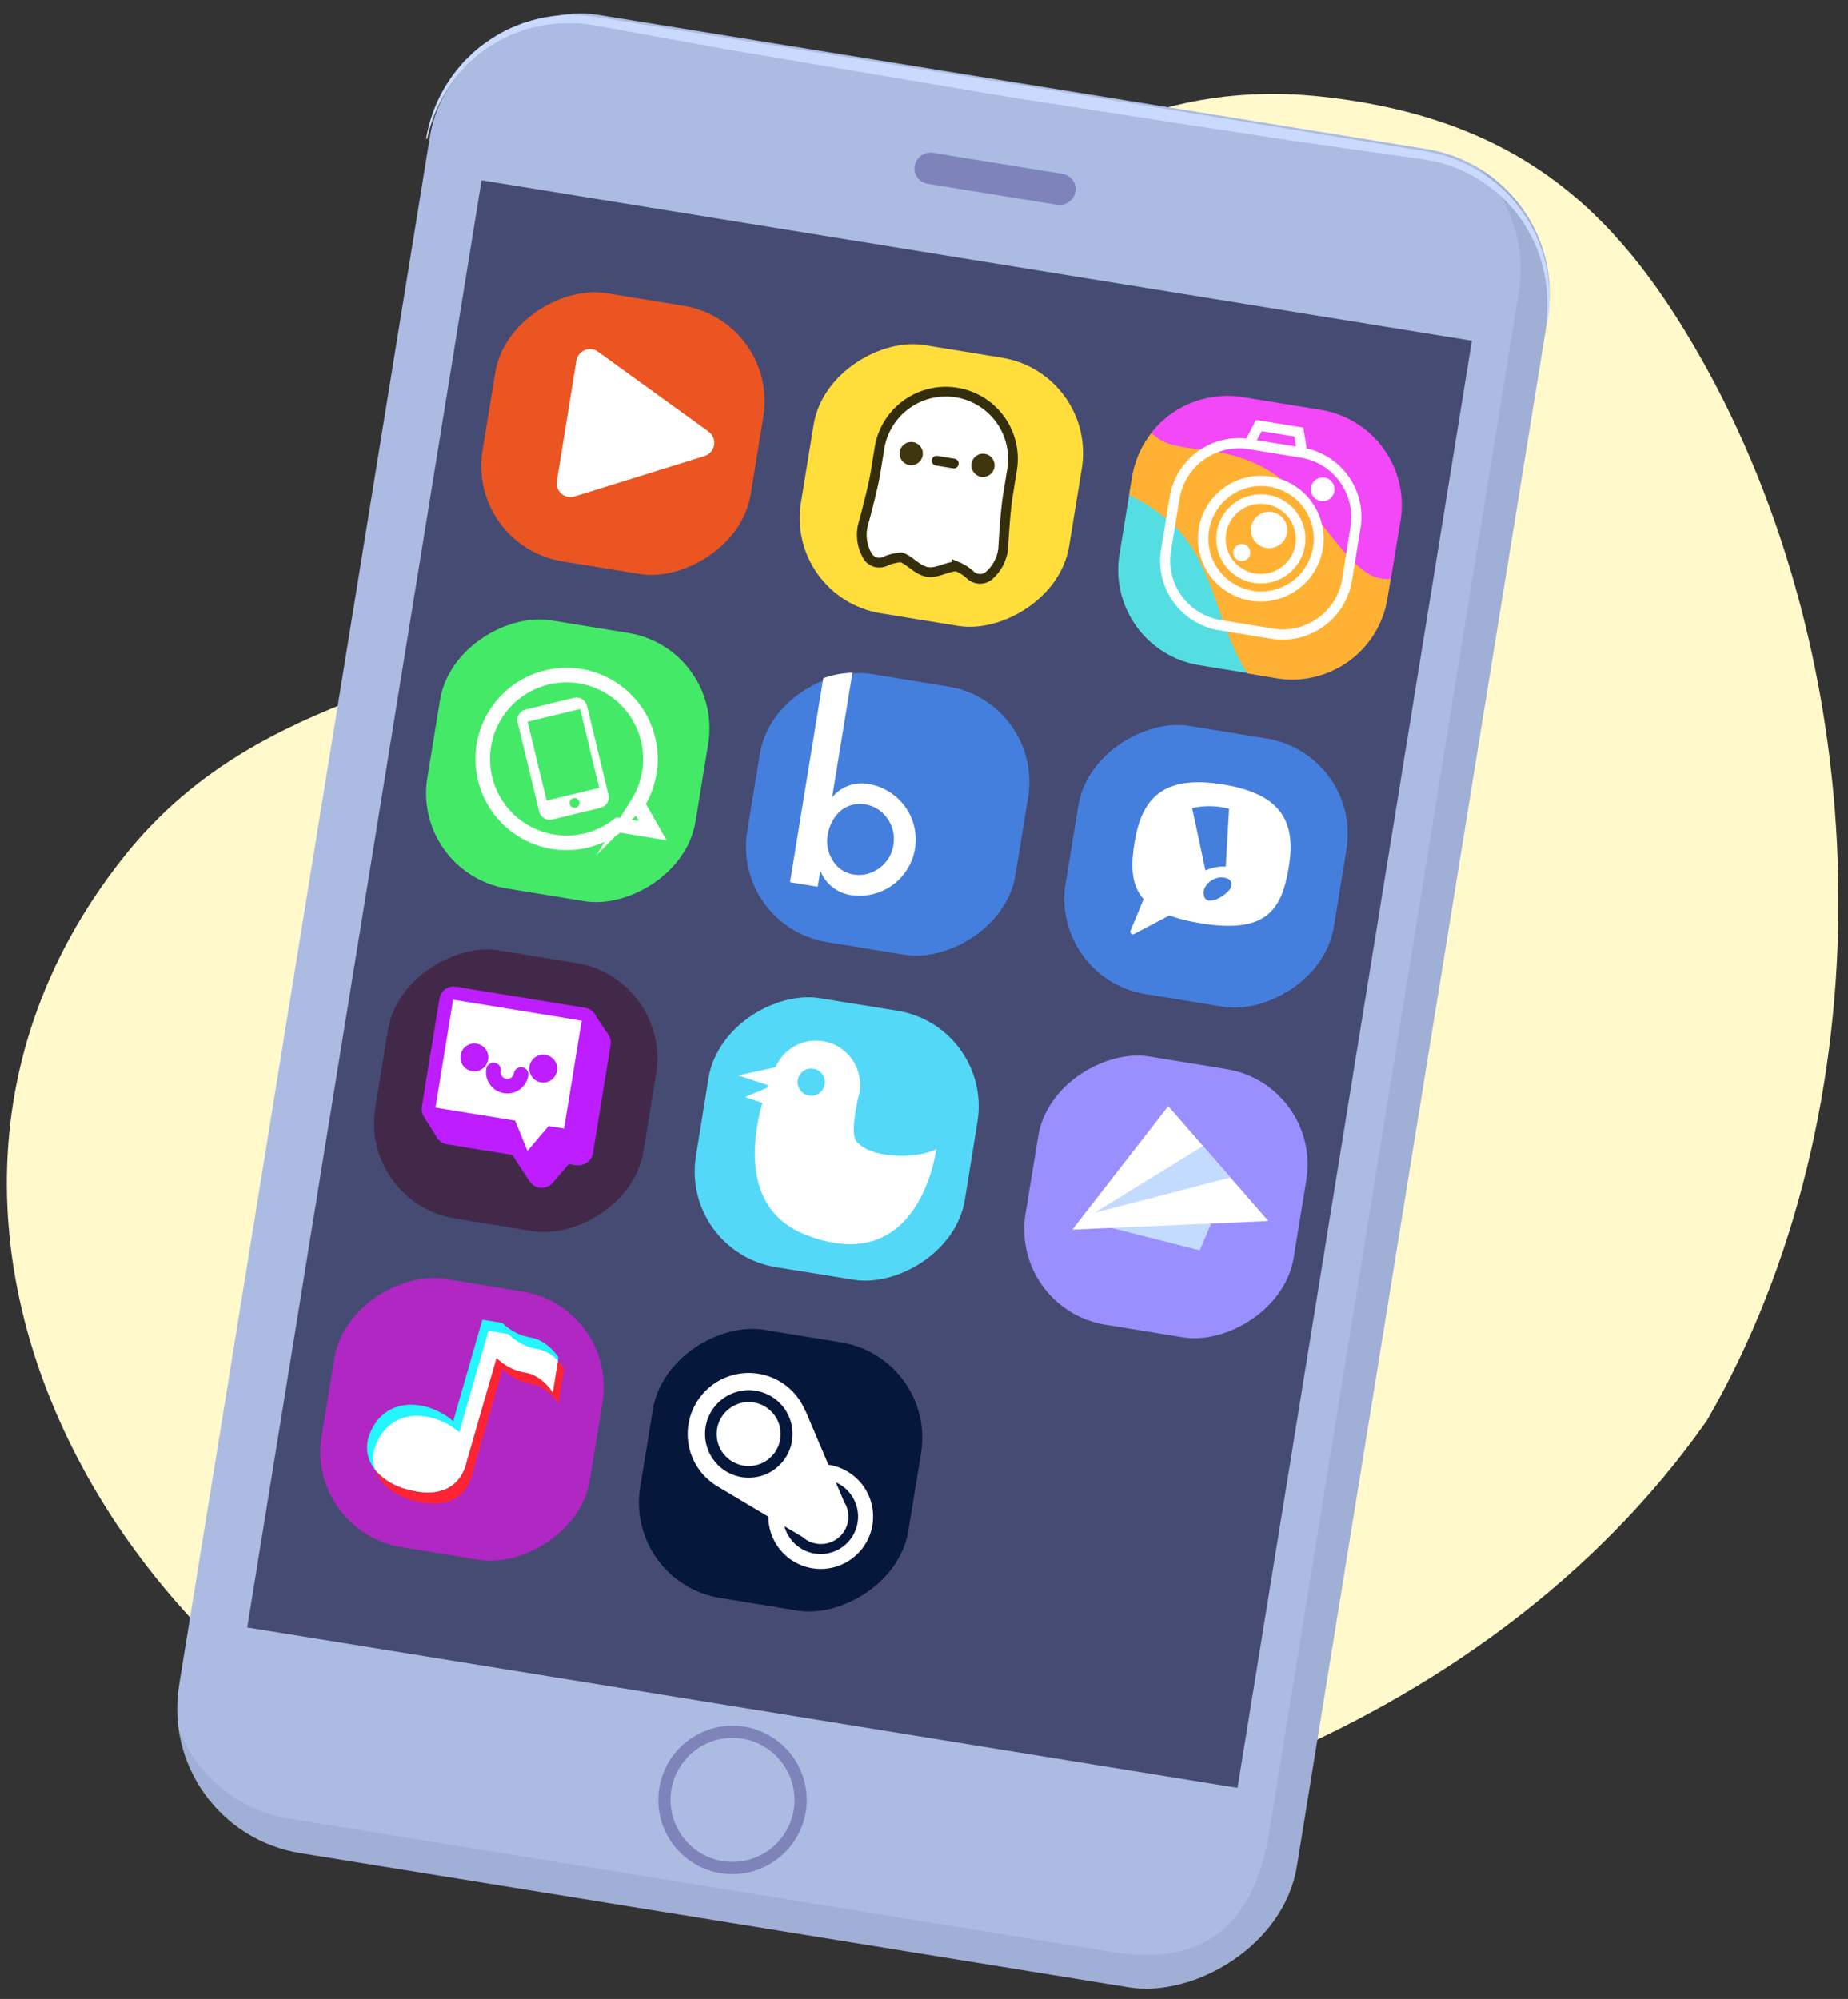<svg xmlns="http://www.w3.org/2000/svg" xmlns:xlink="http://www.w3.org/1999/xlink" width="380" height="411" viewBox="0 0 380 411"><rect x="0" y="0" width="380" height="411" fill="#333333" stroke="none"/><defs><clipPath id="a"><rect x="-13.9" y="89.41" width="382.89" height="232.84" rx="30.11" transform="translate(-54.02 348.18) rotate(-80.8)" fill="none"/></clipPath></defs><path d="M351,75.84c35.2,64.14,36.87,152.39,0,216.21-45.23,64.52-133.18,95.87-210.07,89.71C44,378.46-41.89,261.21,25.35,176.3c30.66-38.71,76.34-33.45,107.08-61.81,42.39-41.36,75.11-101.67,139.39-94.62C314.34,24.53,334.17,45.44,351,75.84Z" fill="#fff9cb"/><rect x="-13.9" y="89.41" width="382.89" height="232.84" rx="30.11" transform="translate(-54.02 348.18) rotate(-80.8)" fill="#acbbe2"/><g clip-path="url(#a)"><path d="M329.28,21.85l-56.76-9.21-1.78,10.84,17.17,2.78a29.49,29.49,0,0,1,24.4,33.83L261,376.7c-3.18,19.44-13.83,28.2-33.87,24.39L59.52,373.94a29.49,29.49,0,0,1-24.39-33.83l.44-2.73L4,332.26-4.4,384l268,43.41C262.16,427.2,329.28,21.85,329.28,21.85Z" fill="#727fa4" opacity="0.2"/></g><rect x="26.03" y="99.19" width="301.42" height="206.29" transform="translate(-51.24 344.45) rotate(-80.8)" fill="#464b74"/><path d="M217.39,42.11,190.82,37.8a3.21,3.21,0,0,1-2.68-2.39,3.28,3.28,0,0,1,3.69-4l26.57,4.31a3.21,3.21,0,0,1,2.69,2.39A3.29,3.29,0,0,1,217.39,42.11Z" fill="#7e84b9"/><path d="M148.18,385.14a15.26,15.26,0,1,1,17.51-12.63A15.28,15.28,0,0,1,148.18,385.14Zm4.48-27.66a12.75,12.75,0,1,0,10.55,14.63A12.78,12.78,0,0,0,152.66,357.48Z" fill="#7e84b9"/><path d="M87.62,28.5a30.45,30.45,0,0,1,7.06-15l.68-.8c.24-.25.5-.49.75-.73.5-.49,1-1,1.52-1.45A31.68,31.68,0,0,1,101,8a31.17,31.17,0,0,1,3.65-2.07c.64-.29,1.3-.54,1.94-.81.33-.13.65-.27,1-.39l1-.3a29,29,0,0,1,8.27-1.34H119c.71,0,1.4.14,2.1.2,1.4.12,2.76.4,4.14.6l16.52,2.66,66.07,10.63,66,10.77,16.51,2.69c1.38.24,2.76.41,4.12.74.69.16,1.38.27,2.05.47l2,.65a29.05,29.05,0,0,1,7.42,3.89l.86.6c.28.22.54.45.81.68.53.46,1.07.9,1.59,1.38A33.14,33.14,0,0,1,312,42.16a32.7,32.7,0,0,1,2.4,3.45c.35.6.66,1.24,1,1.85.16.32.33.62.48.94l.39,1a30.47,30.47,0,0,1,2,16.48l-.28,0a30.72,30.72,0,0,0-2.52-16.08L315,48.8c-.16-.31-.33-.6-.5-.9-.34-.58-.65-1.18-1-1.76a29.43,29.43,0,0,0-2.43-3.24,30.55,30.55,0,0,0-2.79-2.9c-.51-.44-1.05-.84-1.57-1.26-.26-.21-.51-.43-.78-.62l-.85-.55A28.49,28.49,0,0,0,298,34l-1.91-.57c-.63-.18-1.29-.27-1.94-.41-1.26-.27-2.7-.43-4.07-.64l-16.56-2.35-8.29-1.18-8.26-1.27L240.4,25.05l-33.06-5.14-33-5.56-16.49-2.78-8.25-1.4-8.23-1.49-16.47-3c-1.36-.23-2.77-.54-4.06-.67-.65-.08-1.31-.21-2-.24l-2,0A28,28,0,0,0,109,5.82l-1,.25c-.32.1-.63.23-.94.34-.63.24-1.27.45-1.89.71a31.65,31.65,0,0,0-6.89,4.17c-.52.43-1,.9-1.52,1.35-.25.23-.51.45-.75.69l-.68.76a30.82,30.82,0,0,0-7.48,14.46Z" fill="#cadaff"/><rect x="154.6" y="139.51" width="55.87" height="55.87" rx="19.86" transform="translate(-12.13 320.61) rotate(-80.73)" fill="#457fdd"/><path d="M184.05,163.67a11.4,11.4,0,0,0-5.46-2.47,7.89,7.89,0,0,0-7.48,2.73l4.18-25.61a20,20,0,0,0-6,1.12l-6.84,41.94,5.7.93.54-3.29a8,8,0,0,0,6.22,5,11.55,11.55,0,0,0,9.18-20.32Zm-1.85,13.5a7.31,7.31,0,0,1-3,2.22,6.82,6.82,0,0,1-3.69.4,6,6,0,0,1-3.17-1.52,7.37,7.37,0,0,1-2.1-6.73,8.31,8.31,0,0,1,1.42-3.5,6.22,6.22,0,0,1,6.21-2.67,6.9,6.9,0,0,1,3.34,1.52,7.57,7.57,0,0,1,2.15,3.06,7.35,7.35,0,0,1,.35,3.79A7.15,7.15,0,0,1,182.2,177.17Z" fill="#fff"/><rect x="220.08" y="150.19" width="55.87" height="55.87" rx="19.86" transform="translate(32.25 394.2) rotate(-80.73)" fill="#457fdd"/><path d="M265,178.37c1.43-8.76-.8-15-13.48-17.08s-16.79,3.15-18.22,11.9,0,14.41,13.56,16.63S263.52,187.12,265,178.37Z" fill="#fff"/><path d="M235.47,184.12l-3,7.24a.53.53,0,0,0,.73.67l8-4.21a.53.53,0,0,0,0-.92l-5-3A.53.53,0,0,0,235.47,184.12Z" fill="#fff"/><path d="M248.56,185.15a1.25,1.25,0,0,1-1-1.05,2.43,2.43,0,0,1,.44-2,3.86,3.86,0,0,1,2.1-1.53,3.22,3.22,0,0,1,2.31.07,1.26,1.26,0,0,1,.83,1.27,2.52,2.52,0,0,1-.95,1.58,7,7,0,0,1-1.87,1.27A3,3,0,0,1,248.56,185.15Z" fill="#457fdd"/><path d="M245.14,166.15a15.75,15.75,0,0,1,7.6.14q-.35,5.94-.68,11.88a8.76,8.76,0,0,0-4.18.81Q246.52,172.56,245.14,166.15Z" fill="#457fdd"/><rect x="67.08" y="263.9" width="55.87" height="55.87" rx="19.86" transform="translate(-208.32 338.59) rotate(-80.73)" fill="#b027c4"/><path d="M110.36,277.35a10.9,10.9,0,0,1-5.82-3.06l-4.1-.67-6,20.87a14.32,14.32,0,0,0-4.39-2.59c-4.7-1.76-10.48-.88-12.83,5.38-1.76,4.69,1.33,9.4,7.63,11.21,7.79,2.23,11.44-1.32,12.4-5.9h0l6.09-21.13a10.9,10.9,0,0,0,5.82,3.06c3.59.59,5.66,4.08,5.66,4.08l1.17-7.18S114,277.93,110.36,277.35Z" fill="#ff2434"/><path d="M109.12,275A10.9,10.9,0,0,1,103.3,272l-4.11-.67-6,20.87a14.1,14.1,0,0,0-4.39-2.58c-4.7-1.76-10.48-.88-12.83,5.38-1.77,4.69,1.32,9.4,7.63,11.2,7.79,2.23,11.44-1.32,12.4-5.89h0l6.09-21.13A10.84,10.84,0,0,0,108,282.2c3.59.59,5.65,4.09,5.65,4.09l1.18-7.19S112.71,275.61,109.12,275Z" fill="#24f5ff"/><path d="M110.36,277.35a10.9,10.9,0,0,1-5.82-3.06l-4.1-.67-6,20.87a14.1,14.1,0,0,0-4.39-2.58c-4.7-1.77-10.48-.89-12.83,5.37a7.1,7.1,0,0,0-.14,4.78,12.34,12.34,0,0,0,6.53,4.1c7.79,2.23,11.44-1.32,12.4-5.89h0l6.09-21.13A10.84,10.84,0,0,0,108,282.2c3.59.59,5.65,4.09,5.65,4.09l1.07-6.55A7.9,7.9,0,0,0,110.36,277.35Z" fill="#fff"/><path d="M267.74,132.56a24.73,24.73,0,0,0-12-13.64,19.94,19.94,0,0,1-3.66-2.07,15.72,15.72,0,0,1-3.51-5c-2.25-4.2-5-8.37-9-10.88a13.37,13.37,0,0,0-6.93-2l-2.44,15a19.85,19.85,0,0,0,16.39,22.8l15.95,2.6a19.84,19.84,0,0,0,6.48,0A23,23,0,0,0,267.74,132.56Z" fill="#54dee2"/><path d="M285.31,123l1.42-8.71c-.76-1.25-1.46-2.55-2.24-3.8-3.34-5.33-8.16-9.56-13.15-13.39C263.92,91.42,255.82,86.38,246.8,84c-1-.26-1.92-.48-2.9-.66a19.83,19.83,0,0,0-11.12,14.76l-.6,3.69.45.23a35.34,35.34,0,0,1,9.49,6.73c6.77,7.19,8.12,17.81,12.62,26.59a31.39,31.39,0,0,0,1.81,3.13l6,1A19.84,19.84,0,0,0,285.31,123Z" fill="#ffb133"/><path d="M271.52,84.25l-15.95-2.6A19.88,19.88,0,0,0,236.76,89a9.42,9.42,0,0,0,3.82,2.31,34,34,0,0,0,6.6,1.1c5.31.64,10.64,2.12,15,5.18,6.82,4.76,10.65,12.74,16.72,18.44a11.7,11.7,0,0,0,3.67,2.53A7.8,7.8,0,0,0,286,119l2-12A19.86,19.86,0,0,0,271.52,84.25Z" fill="#f248f7"/><path d="M260.74,101.75a9.16,9.16,0,1,0,7.57,10.52A9.16,9.16,0,0,0,260.74,101.75Zm-2.64,16.16a7.21,7.21,0,1,1,8.28-6A7.22,7.22,0,0,1,258.1,117.91Z" fill="#fff"/><circle cx="271.98" cy="100.6" r="2.44" fill="#fff"/><path d="M261.35,98A12.92,12.92,0,1,0,272,112.87,12.94,12.94,0,0,0,261.35,98Zm-3.83,23.44A10.83,10.83,0,1,1,270,112.54,10.85,10.85,0,0,1,257.52,121.48Z" fill="#fff"/><path d="M268.69,92.2l-.7-4.28-9.72-1.58-2,3.82a14.42,14.42,0,0,0-15.75,12L238.75,113a14.47,14.47,0,0,0,11.93,16.59l10.76,1.75A14.46,14.46,0,0,0,278,119.38l1.76-10.76A14.42,14.42,0,0,0,268.69,92.2Zm-2.53-2.45.34,2.06-8.06-1.31,1-1.85Zm-4.38,39.5L251,127.49a12.38,12.38,0,0,1-10.21-14.19l1.76-10.76a12.39,12.39,0,0,1,14.1-10.21l10.93,1.78a12.39,12.39,0,0,1,10.12,14.17L276,119A12.37,12.37,0,0,1,261.78,129.25Z" fill="#fff"/><path d="M261.57,105.27a3.74,3.74,0,1,0,3.09,4.29A3.76,3.76,0,0,0,261.57,105.27Z" fill="#fff"/><path d="M255.64,111.88a1.75,1.75,0,1,0,1.44,2A1.76,1.76,0,0,0,255.64,111.88Z" fill="#fff"/><rect x="100.16" y="61.21" width="55.87" height="55.87" rx="19.86" transform="translate(19.48 201.21) rotate(-80.73)" fill="#ea5521"/><path d="M118.51,74.19l-4,24.71a2.84,2.84,0,0,0,3.65,3.17l26.73-8.32a2.84,2.84,0,0,0,.82-5L123,72.34A2.84,2.84,0,0,0,118.51,74.19Z" fill="#fff"/><rect x="78.1" y="196.34" width="55.87" height="55.87" rx="19.86" transform="translate(-132.39 292.79) rotate(-80.73)" fill="#432949"/><path d="M111.25,242.73a1.5,1.5,0,0,1-1.16-.68l-3.91-6-14-2.28a1.47,1.47,0,0,1-1-.69l-2.69-4.32a1.49,1.49,0,0,1-.21-1l3.62-22.19a1.5,1.5,0,0,1,1.48-1.26l.24,0,26.44,4.31a1.52,1.52,0,0,1,1.18,1l2.54,4a1.52,1.52,0,0,1,.21,1l-3.62,22.19a1.5,1.5,0,0,1-1.48,1.26,1,1,0,0,1-.24,0l-2.36-.38-3.79,4.46a1.51,1.51,0,0,1-1.15.53Z" fill="#bd1dff"/><path d="M93.37,205.82l26.44,4.32v.05l2.7,4.26-3.62,22.19-3.19-.52-4.35,5.11-4.12-6.3-.43-.26-14.35-2.34L89.75,228l3.62-22.19m0-3a3,3,0,0,0-3,2.52l-3.62,22.19a3,3,0,0,0,.41,2.07l2.69,4.31A3,3,0,0,0,92,235.29l13.34,2.17,3.54,5.41a3,3,0,0,0,2.33,1.35h.18a3,3,0,0,0,2.29-1.06l3.25-3.81,1.51.24a2.77,2.77,0,0,0,.49,0,3,3,0,0,0,3-2.51l3.62-22.19a3,3,0,0,0-.43-2.09L122.57,209a3,3,0,0,0-2.28-1.79l-26.43-4.31a2.77,2.77,0,0,0-.49,0Z" fill="#bd1dff"/><polygon points="119.61 209.86 93.17 205.54 89.55 227.74 105.93 230.41 108.46 236.64 112.81 231.53 115.99 232.05 119.61 209.86" fill="#fff"/><circle cx="97.54" cy="217.41" r="2.87" fill="#bd1dff"/><circle cx="111.7" cy="219.72" r="2.87" fill="#bd1dff"/><path d="M101.48,220a2.87,2.87,0,0,0,5.67.92" fill="none" stroke="#bd1dff" stroke-linecap="round" stroke-linejoin="round" stroke-width="3"/><rect x="211.81" y="218.17" width="55.87" height="55.87" rx="19.86" transform="translate(-41.76 443.06) rotate(-80.73)" fill="#9a8fff"/><polygon points="253.01 242.1 246.71 257.08 224.71 251.5 253.01 242.1" fill="#c2dbff"/><polygon points="240.23 227.43 220.51 252.81 260.81 251.05 240.23 227.43" fill="#fff"/><polygon points="247.38 235.63 225.06 249.36 253.01 242.1 247.38 235.63" fill="#c2dbff"/><rect x="165.64" y="71.9" width="55.87" height="55.87" rx="19.86" transform="translate(63.86 274.79) rotate(-80.73)" fill="#ffde3b"/><path d="M206.16,113.6v0c0-.18.07-.36.1-.54,0,0,.42-7.82,1-11.25l.85-5.24a13.8,13.8,0,0,0-11.4-15.86h0a13.81,13.81,0,0,0-15.86,11.4L180,97.34c-.56,3.43-2.65,11-2.65,11,0,.17-.05.36-.07.54v0a8.64,8.64,0,0,0,1,5.23,2.89,2.89,0,0,0,1.93,1.52,3.16,3.16,0,0,0,2.16-.37,9.64,9.64,0,0,1,2.94-.67c1.73.53,3.33,2.67,5.38,3h0c2,.34,4.24-1.19,6.06-1.13A9.93,9.93,0,0,1,199.3,118a3.11,3.11,0,0,0,1.93,1,2.87,2.87,0,0,0,2.31-.82A8.63,8.63,0,0,0,206.16,113.6Z" fill="#fff" stroke="#352e0d" stroke-miterlimit="10" stroke-width="2"/><circle cx="187.37" cy="93.26" r="2.39" fill="#3f360f"/><circle cx="202.13" cy="95.67" r="2.39" fill="#3f360f"/><line x1="192.59" y1="94.72" x2="196.13" y2="95.3" fill="none" stroke="#352e0d" stroke-linecap="round" stroke-miterlimit="10" stroke-width="2"/><rect x="143.58" y="207.03" width="55.87" height="55.87" rx="19.86" transform="matrix(0.16, -0.99, 0.99, 0.16, -88.01, 366.38)" fill="#54d8f7"/><path d="M192.52,236.27c-3.72,2-12.88,2-16-1.19l0,.07c-1.23-1-1.29-3.52-.07-9.38a9.08,9.08,0,0,0,.32-1.27c0-.12,0-.24,0-.35l.06-.31h0a9.07,9.07,0,0,0-17.36-4.4l-7.64,1.69,6.1,2c-.07.17-.13.35-.2.54l-4.5,1.9,3.53,1.2c-2.15,7.76-4,21.88,8.66,27C189.25,263.33,192.52,236.27,192.52,236.27Zm-26.15-11a2.8,2.8,0,1,1,3.21-2.31A2.81,2.81,0,0,1,166.37,225.28Z" fill="#fff"/><rect x="132.59" y="274.35" width="55.87" height="55.87" rx="19.86" transform="translate(-163.68 412.01) rotate(-80.73)" fill="#05173a"/><circle cx="153.95" cy="294.85" r="6.58" fill="#fff"/><path d="M170.51,301.19a10.77,10.77,0,1,0,8.89,12.37A10.77,10.77,0,0,0,170.51,301.19Zm-3,18.23a7.7,7.7,0,1,1,8.84-6.36A7.7,7.7,0,0,1,167.53,319.42Z" fill="#fff"/><path d="M173.71,309.09l-8.06-19,0,.14a12.56,12.56,0,1,0-20.54,13.52h0l.05,0a12.32,12.32,0,0,0,2.6,2l17.35,10.32h0a5.5,5.5,0,0,0,2.79,1.32,5.64,5.64,0,0,0,5.85-8.3ZM145.09,293.4a9,9,0,1,1,7.42,10.31A9,9,0,0,1,145.09,293.4Z" fill="#fff"/><rect x="88.82" y="128.49" width="55.87" height="55.87" rx="19.86" transform="translate(-56.44 246.45) rotate(-80.73)" fill="#44ea67"/><path d="M134.22,170.78l-3.14-5.52a17.24,17.24,0,1,0-3.94,4.36Z" fill="none" stroke="#fff" stroke-miterlimit="10" stroke-width="3"/><path d="M118,143.49l-9.92,2.4a2.24,2.24,0,0,0-1.64,2.69l4.43,18.27a2.22,2.22,0,0,0,2.68,1.64l9.92-2.4a2.23,2.23,0,0,0,1.64-2.69l-4.42-18.27A2.22,2.22,0,0,0,118,143.49Zm5.21,18.5-10.81,2.62-3.92-16.22,10.81-2.61Z" fill="#fff"/><circle cx="118.14" cy="165.08" r="1.01" fill="#44ea67"/></svg>
